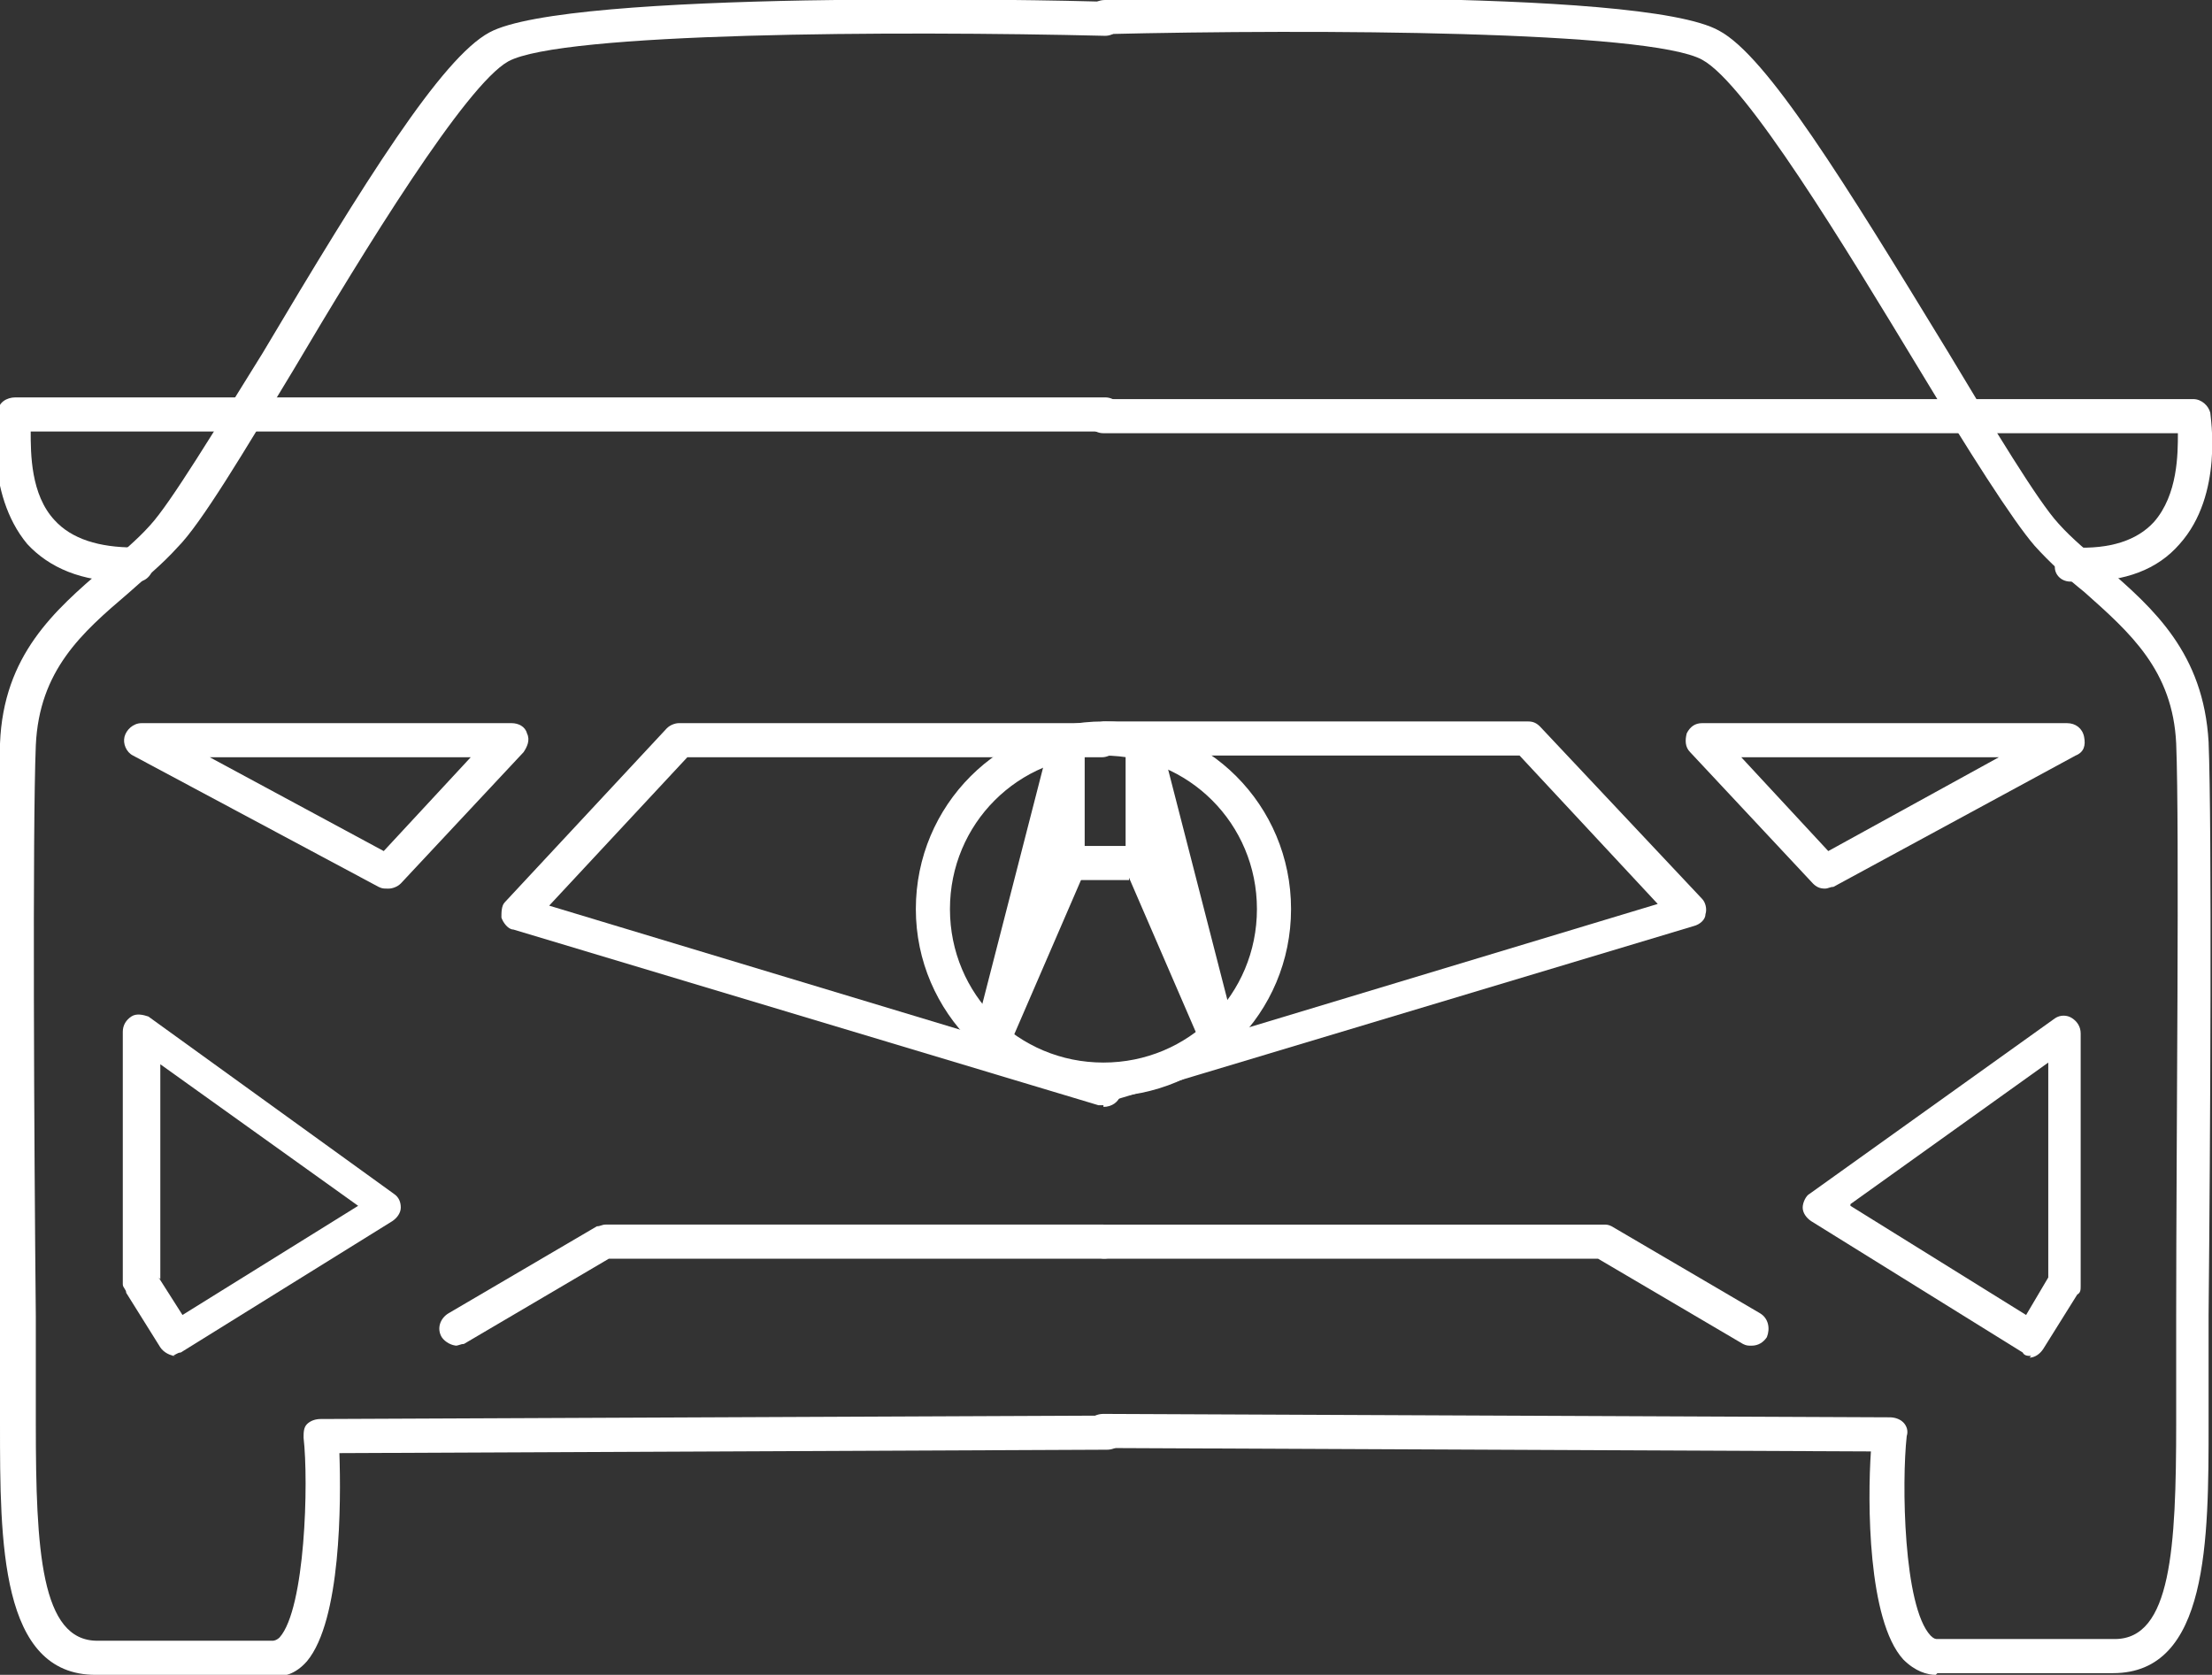 <?xml version="1.0" encoding="UTF-8"?>
<svg id="a" xmlns="http://www.w3.org/2000/svg" version="1.1" viewBox="0 0 129.7 98.2">
  <rect x="0" y="0" width="129.7" height="98.2" fill="#333333" stroke="none"/>
  <defs>
    <style>
      .cls-1 {
        fill: #fff;
        stroke-width: 0px;
      }
    </style>
  </defs>
  <g>
    <path class="cls-1" d="M15.9,98.2H5.6c-5.6,0-5.6-7.8-5.6-14.7s0-3.3,0-6.3c0-10-.2-28.7,0-33.6.2-5.2,3.2-7.8,6.1-10.3.9-.8,1.9-1.6,2.7-2.5,1.2-1.3,3.8-5.6,6.6-10.1C21.4,10.6,25.9,3.4,28.7,1.9,33.3-.6,61.5,0,64.8.1c.6,0,1,.5,1,1s-.4,1-1,1c-12.4-.3-31.9-.2-35,1.5-2.5,1.4-8.4,11-12.6,18.1-2.9,4.8-5.4,9-6.8,10.4-.9,1-1.9,1.8-2.9,2.7-2.7,2.3-5.2,4.5-5.4,8.9-.2,4.9-.1,23.5,0,33.5,0,3,0,5.3,0,6.3,0,7.4.3,12.7,3.6,12.7h10.3c0,0,.2,0,.4-.2,1.5-1.7,1.7-9.1,1.4-11.7,0-.3,0-.6.2-.8s.5-.3.8-.3l46.1-.2h0c.6,0,1,.4,1,1s-.4,1-1,1l-45,.2c.1,2.9.1,9.8-1.9,12.2-.7.8-1.4.9-1.9.9h0Z"/>
    <path class="cls-1" d="M22.7,52.1c-.2,0-.3,0-.5-.1l-14.4-7.7c-.4-.2-.6-.7-.5-1.1s.5-.8,1-.8h21.7c.4,0,.8.2.9.6.2.4,0,.8-.2,1.1l-7.2,7.7c-.2.2-.5.3-.7.3ZM12.3,44.4l10.2,5.5,5.1-5.5h-15.4Z"/>
    <path class="cls-1" d="M10.3,79.5c-.3,0-.7-.2-.9-.5l-2-3.2c0-.2-.2-.3-.2-.5v-14.8c0-.4.2-.7.5-.9.3-.2.7-.1,1,0l14.4,10.4c.3.2.4.5.4.8,0,.3-.2.6-.5.8l-12.4,7.7c-.2,0-.4.2-.5.2ZM9.3,74.9l1.4,2.2,10.3-6.4-11.6-8.3v12.6h0Z"/>
    <path class="cls-1" d="M26.8,78.9c-.3,0-.7-.2-.9-.5-.3-.5-.1-1.1.4-1.4l8.7-5.1c.2,0,.3-.1.5-.1h29.2c.6,0,1,.4,1,1s-.4,1-1,1h-29l-8.5,5c-.2,0-.3.1-.5.1h0Z"/>
    <path class="cls-1" d="M7.3,34.1c-2.5,0-4.4-.8-5.7-2.2C-.9,28.9-.2,24.3-.1,24.1c0-.5.5-.8,1-.8h63.9c.6,0,1,.5,1,1s-.4,1-1,1H1.8c0,1.3,0,3.7,1.4,5.2,1,1.1,2.6,1.6,4.7,1.6.5,0,1,.4,1.1,1,0,.5-.4,1-.9,1-.2,0-.4,0-.7,0h0Z"/>
    <path class="cls-1" d="M113.5,98.2c-.5,0-1.2-.2-1.9-.9-2.1-2.3-2.1-9.3-1.9-12.2l-45-.2c-.6,0-1-.4-1-1s.4-1,1-1h0l46.1.2c.3,0,.6.1.8.3.2.2.3.5.2.8-.3,2.7-.2,10,1.4,11.7.2.2.3.2.4.2h10.4c3.3,0,3.6-5.3,3.6-12.7s0-3.3,0-6.3c0-10,.2-28.6,0-33.5-.2-4.3-2.7-6.5-5.4-8.9-1-.8-2-1.7-2.9-2.7-1.3-1.5-3.9-5.6-6.8-10.4-4.3-7.1-10.1-16.7-12.7-18.1-3.1-1.7-22.6-1.8-35-1.5-.6,0-1-.4-1-1,0-.6.4-1,1-1,3.2,0,31.4-.8,36,1.8,2.8,1.5,7.3,8.8,13.4,18.8,2.7,4.5,5.3,8.8,6.5,10.1.8.9,1.8,1.7,2.7,2.5,2.9,2.5,5.8,5.1,6.1,10.3.2,5,.1,23.6,0,33.6,0,3,0,5.3,0,6.3,0,6.9,0,14.7-5.6,14.7h-10.3,0Z"/>
    <path class="cls-1" d="M107,52.1c-.3,0-.5-.1-.7-.3l-7.2-7.7c-.3-.3-.3-.7-.2-1.1.2-.4.5-.6.9-.6h21.4c.5,0,.9.3,1,.8s0,.9-.5,1.1l-14.2,7.7c-.2,0-.3.1-.5.1h0ZM102.1,44.4l5.1,5.5,10-5.5h-15.2Z"/>
    <path class="cls-1" d="M119.1,79.5c-.2,0-.4,0-.5-.2l-12.4-7.7c-.3-.2-.5-.5-.5-.8,0-.3.2-.7.4-.8l14.4-10.3c.3-.2.7-.2,1,0s.5.5.5.9v14.8c0,.2,0,.4-.2.5l-2,3.2c-.2.3-.5.5-.8.5ZM108.5,70.7l10.3,6.4,1.3-2.2v-12.6l-11.6,8.3h0Z"/>
    <path class="cls-1" d="M102.7,78.9c-.2,0-.3,0-.5-.1l-8.5-5h-28.9c-.6,0-1-.4-1-1s.4-1,1-1h29.2c.2,0,.3,0,.5.1l8.7,5.1c.5.3.6.9.4,1.4-.2.3-.5.5-.9.5h0Z"/>
    <path class="cls-1" d="M122.1,34.1c-.2,0-.4,0-.7,0-.6,0-1-.5-.9-1,0-.5.5-1,1.1-1,2.1.1,3.7-.4,4.7-1.5,1.4-1.6,1.4-4,1.4-5.2h-63c-.6,0-1-.5-1-1s.4-1,1-1h63.9c.5,0,.9.4,1,.8,0,.2.8,4.8-1.8,7.7-1.3,1.5-3.2,2.2-5.7,2.2h0Z"/>
  </g>
  <path class="cls-1" d="M64.7,64.3c-6,0-11-4.9-11-11s4.9-11,11-11,11,4.9,11,11-4.9,11-11,11ZM64.7,44.3c-5,0-9,4-9,9s4,9,9,9,9-4,9-9-4-9-9-9Z"/>
  <path class="cls-1" d="M58,62c-.1,0-.2,0-.3,0-.5-.2-.8-.7-.6-1.2l4.5-17.5c.1-.5.6-.8,1.1-.7.5,0,.9.5.9,1v7.1c0,.1,0,.3,0,.4l-4.5,10.4c-.2.4-.5.6-.9.6Z"/>
  <path class="cls-1" d="M71.4,62c-.4,0-.8-.2-.9-.6l-4.5-10.4c0-.1,0-.3,0-.4v-7.1c0-.5.4-.9.9-1,.5,0,1,.2,1.1.7l4.5,17.5c.1.5-.2,1-.6,1.2-.1,0-.2,0-.3,0Z"/>
  <rect class="cls-1" x="63.2" y="49.6" width="3" height="2"/>
  <path class="cls-1" d="M64.7,64.8c0,0-.2,0-.3,0l-34.3-10.3c-.3,0-.6-.4-.7-.7,0-.3,0-.7.2-.9l9.5-10.2c.2-.2.5-.3.7-.3h24.8c.6,0,1,.5,1,1s-.4,1-1,1h-24.3l-8.1,8.7,32.8,9.9c.5.2.8.7.7,1.2-.1.4-.5.7-1,.7h0Z"/>
  <path class="cls-1" d="M64.7,64.8c-.4,0-.8-.3-1-.7-.2-.5.1-1.1.7-1.2l32.8-9.9-8.1-8.7h-24.3c-.6,0-1-.5-1-1s.4-1,1-1h24.8c.3,0,.5.1.7.3l9.5,10.1c.2.2.3.6.2.9,0,.3-.3.6-.7.7l-34.3,10.3c0,0-.2,0-.3,0h0Z"/>
</svg>